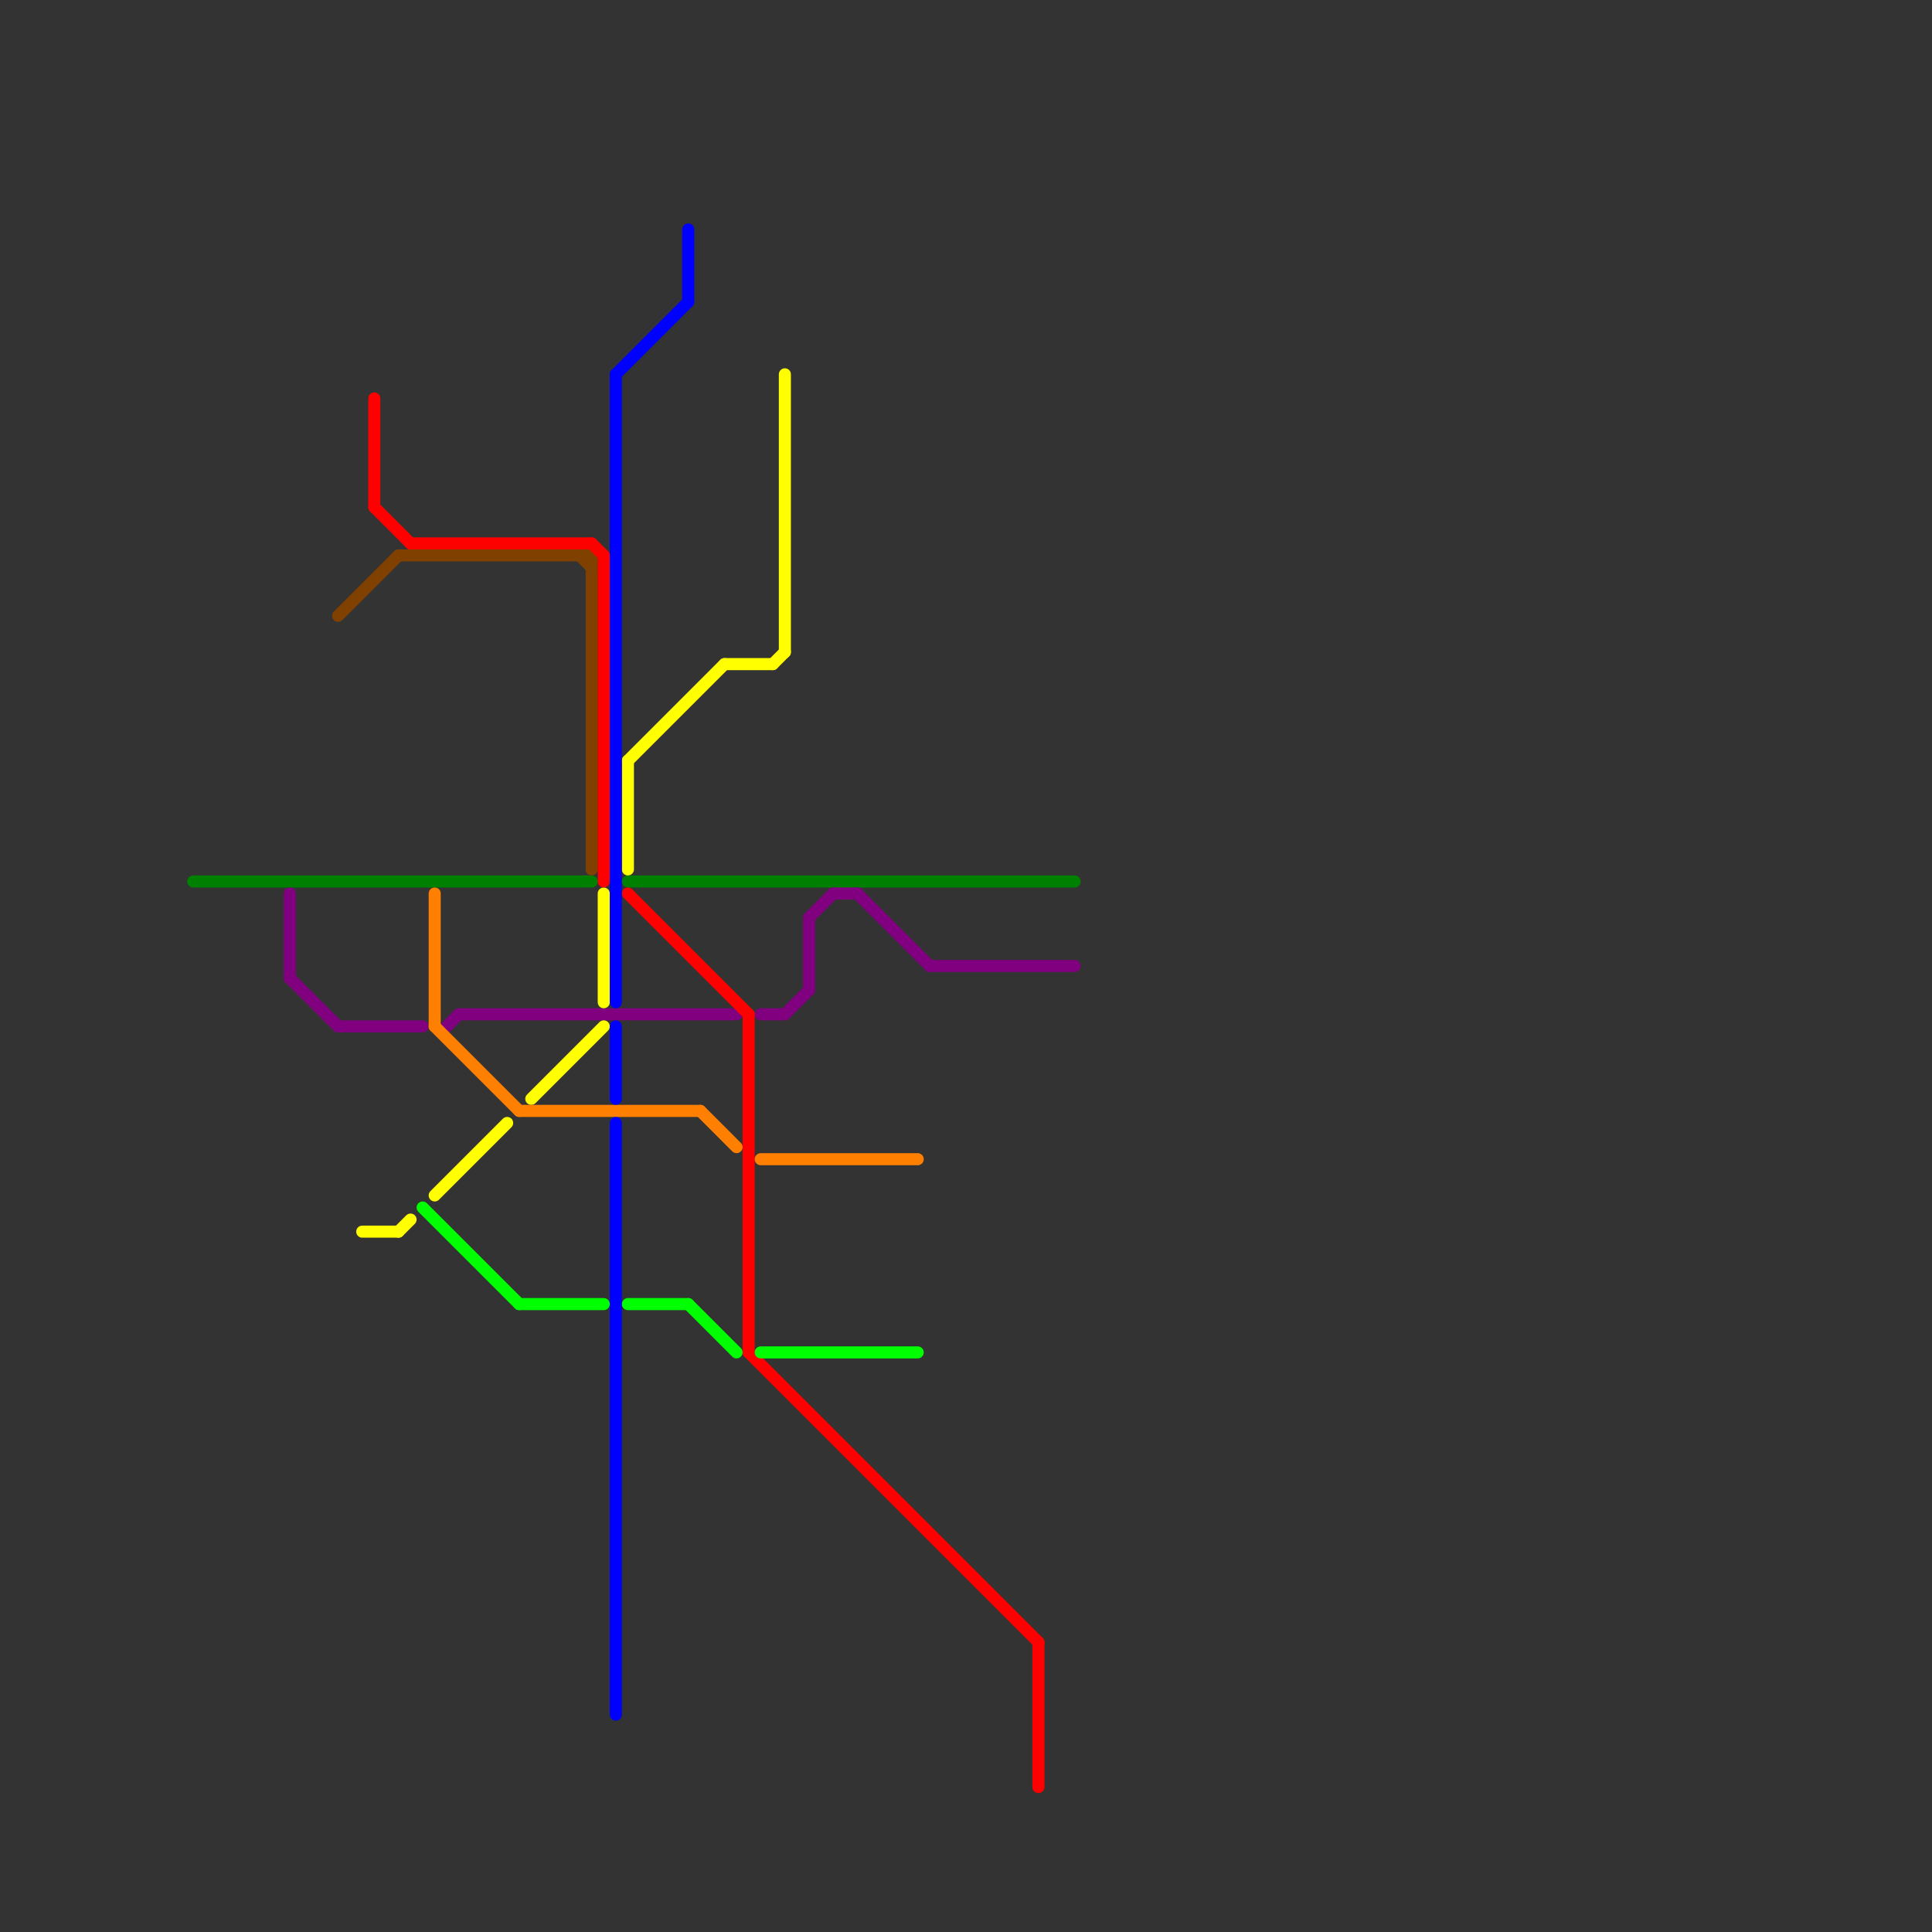 
<svg version="1.1" xmlns="http://www.w3.org/2000/svg" viewBox="0 0 160 160">
<rect x="0" y="0" width="160" height="160" fill="#333333" stroke="none"/>
<style>text { font: 1px Helvetica; font-weight: 600; white-space: pre; dominant-baseline: central; } line { stroke-width: 1; fill: none; stroke-linecap: round; stroke-linejoin: round; } .c0 { stroke: #008000 } .c1 { stroke: #800080 } .c2 { stroke: #804000 } .c3 { stroke: #ffff00 } .c4 { stroke: #ff0000 } .c5 { stroke: #00ff00 } .c6 { stroke: #ff8000 } .c7 { stroke: #0000ff }</style><defs><g id="wm-xf"><circle r="1.2" fill="#000"/><circle r="0.9" fill="#fff"/><circle r="0.6" fill="#000"/><circle r="0.3" fill="#fff"/></g><g id="wm"><circle r="0.6" fill="#000"/><circle r="0.3" fill="#fff"/></g></defs><line class="c0" x1="16" y1="73" x2="49" y2="73"/><line class="c0" x1="52" y1="73" x2="89" y2="73"/><line class="c1" x1="24" y1="74" x2="24" y2="81"/><line class="c1" x1="67" y1="76" x2="67" y2="82"/><line class="c1" x1="63" y1="84" x2="65" y2="84"/><line class="c1" x1="37" y1="85" x2="38" y2="84"/><line class="c1" x1="28" y1="85" x2="35" y2="85"/><line class="c1" x1="65" y1="84" x2="67" y2="82"/><line class="c1" x1="69" y1="74" x2="71" y2="74"/><line class="c1" x1="24" y1="81" x2="28" y2="85"/><line class="c1" x1="71" y1="74" x2="77" y2="80"/><line class="c1" x1="67" y1="76" x2="69" y2="74"/><line class="c1" x1="77" y1="80" x2="89" y2="80"/><line class="c1" x1="38" y1="84" x2="61" y2="84"/><line class="c2" x1="28" y1="51" x2="33" y2="46"/><line class="c2" x1="48" y1="46" x2="49" y2="47"/><line class="c2" x1="49" y1="46" x2="49" y2="72"/><line class="c2" x1="33" y1="46" x2="49" y2="46"/><line class="c3" x1="50" y1="74" x2="50" y2="83"/><line class="c3" x1="65" y1="31" x2="65" y2="54"/><line class="c3" x1="64" y1="55" x2="65" y2="54"/><line class="c3" x1="44" y1="91" x2="50" y2="85"/><line class="c3" x1="36" y1="99" x2="42" y2="93"/><line class="c3" x1="33" y1="102" x2="34" y2="101"/><line class="c3" x1="60" y1="55" x2="64" y2="55"/><line class="c3" x1="30" y1="102" x2="33" y2="102"/><line class="c3" x1="52" y1="63" x2="52" y2="72"/><line class="c3" x1="52" y1="63" x2="60" y2="55"/><line class="c4" x1="50" y1="46" x2="50" y2="73"/><line class="c4" x1="31" y1="33" x2="31" y2="42"/><line class="c4" x1="52" y1="74" x2="62" y2="84"/><line class="c4" x1="62" y1="84" x2="62" y2="112"/><line class="c4" x1="86" y1="136" x2="86" y2="148"/><line class="c4" x1="31" y1="42" x2="34" y2="45"/><line class="c4" x1="62" y1="112" x2="86" y2="136"/><line class="c4" x1="49" y1="45" x2="50" y2="46"/><line class="c4" x1="34" y1="45" x2="49" y2="45"/><line class="c5" x1="52" y1="108" x2="57" y2="108"/><line class="c5" x1="57" y1="108" x2="61" y2="112"/><line class="c5" x1="43" y1="108" x2="50" y2="108"/><line class="c5" x1="35" y1="100" x2="43" y2="108"/><line class="c5" x1="63" y1="112" x2="76" y2="112"/><line class="c6" x1="58" y1="92" x2="61" y2="95"/><line class="c6" x1="63" y1="96" x2="76" y2="96"/><line class="c6" x1="36" y1="85" x2="43" y2="92"/><line class="c6" x1="36" y1="74" x2="36" y2="85"/><line class="c6" x1="43" y1="92" x2="58" y2="92"/><line class="c7" x1="51" y1="31" x2="51" y2="83"/><line class="c7" x1="57" y1="19" x2="57" y2="25"/><line class="c7" x1="51" y1="31" x2="57" y2="25"/><line class="c7" x1="51" y1="85" x2="51" y2="91"/><line class="c7" x1="51" y1="93" x2="51" y2="142"/>
</svg>
